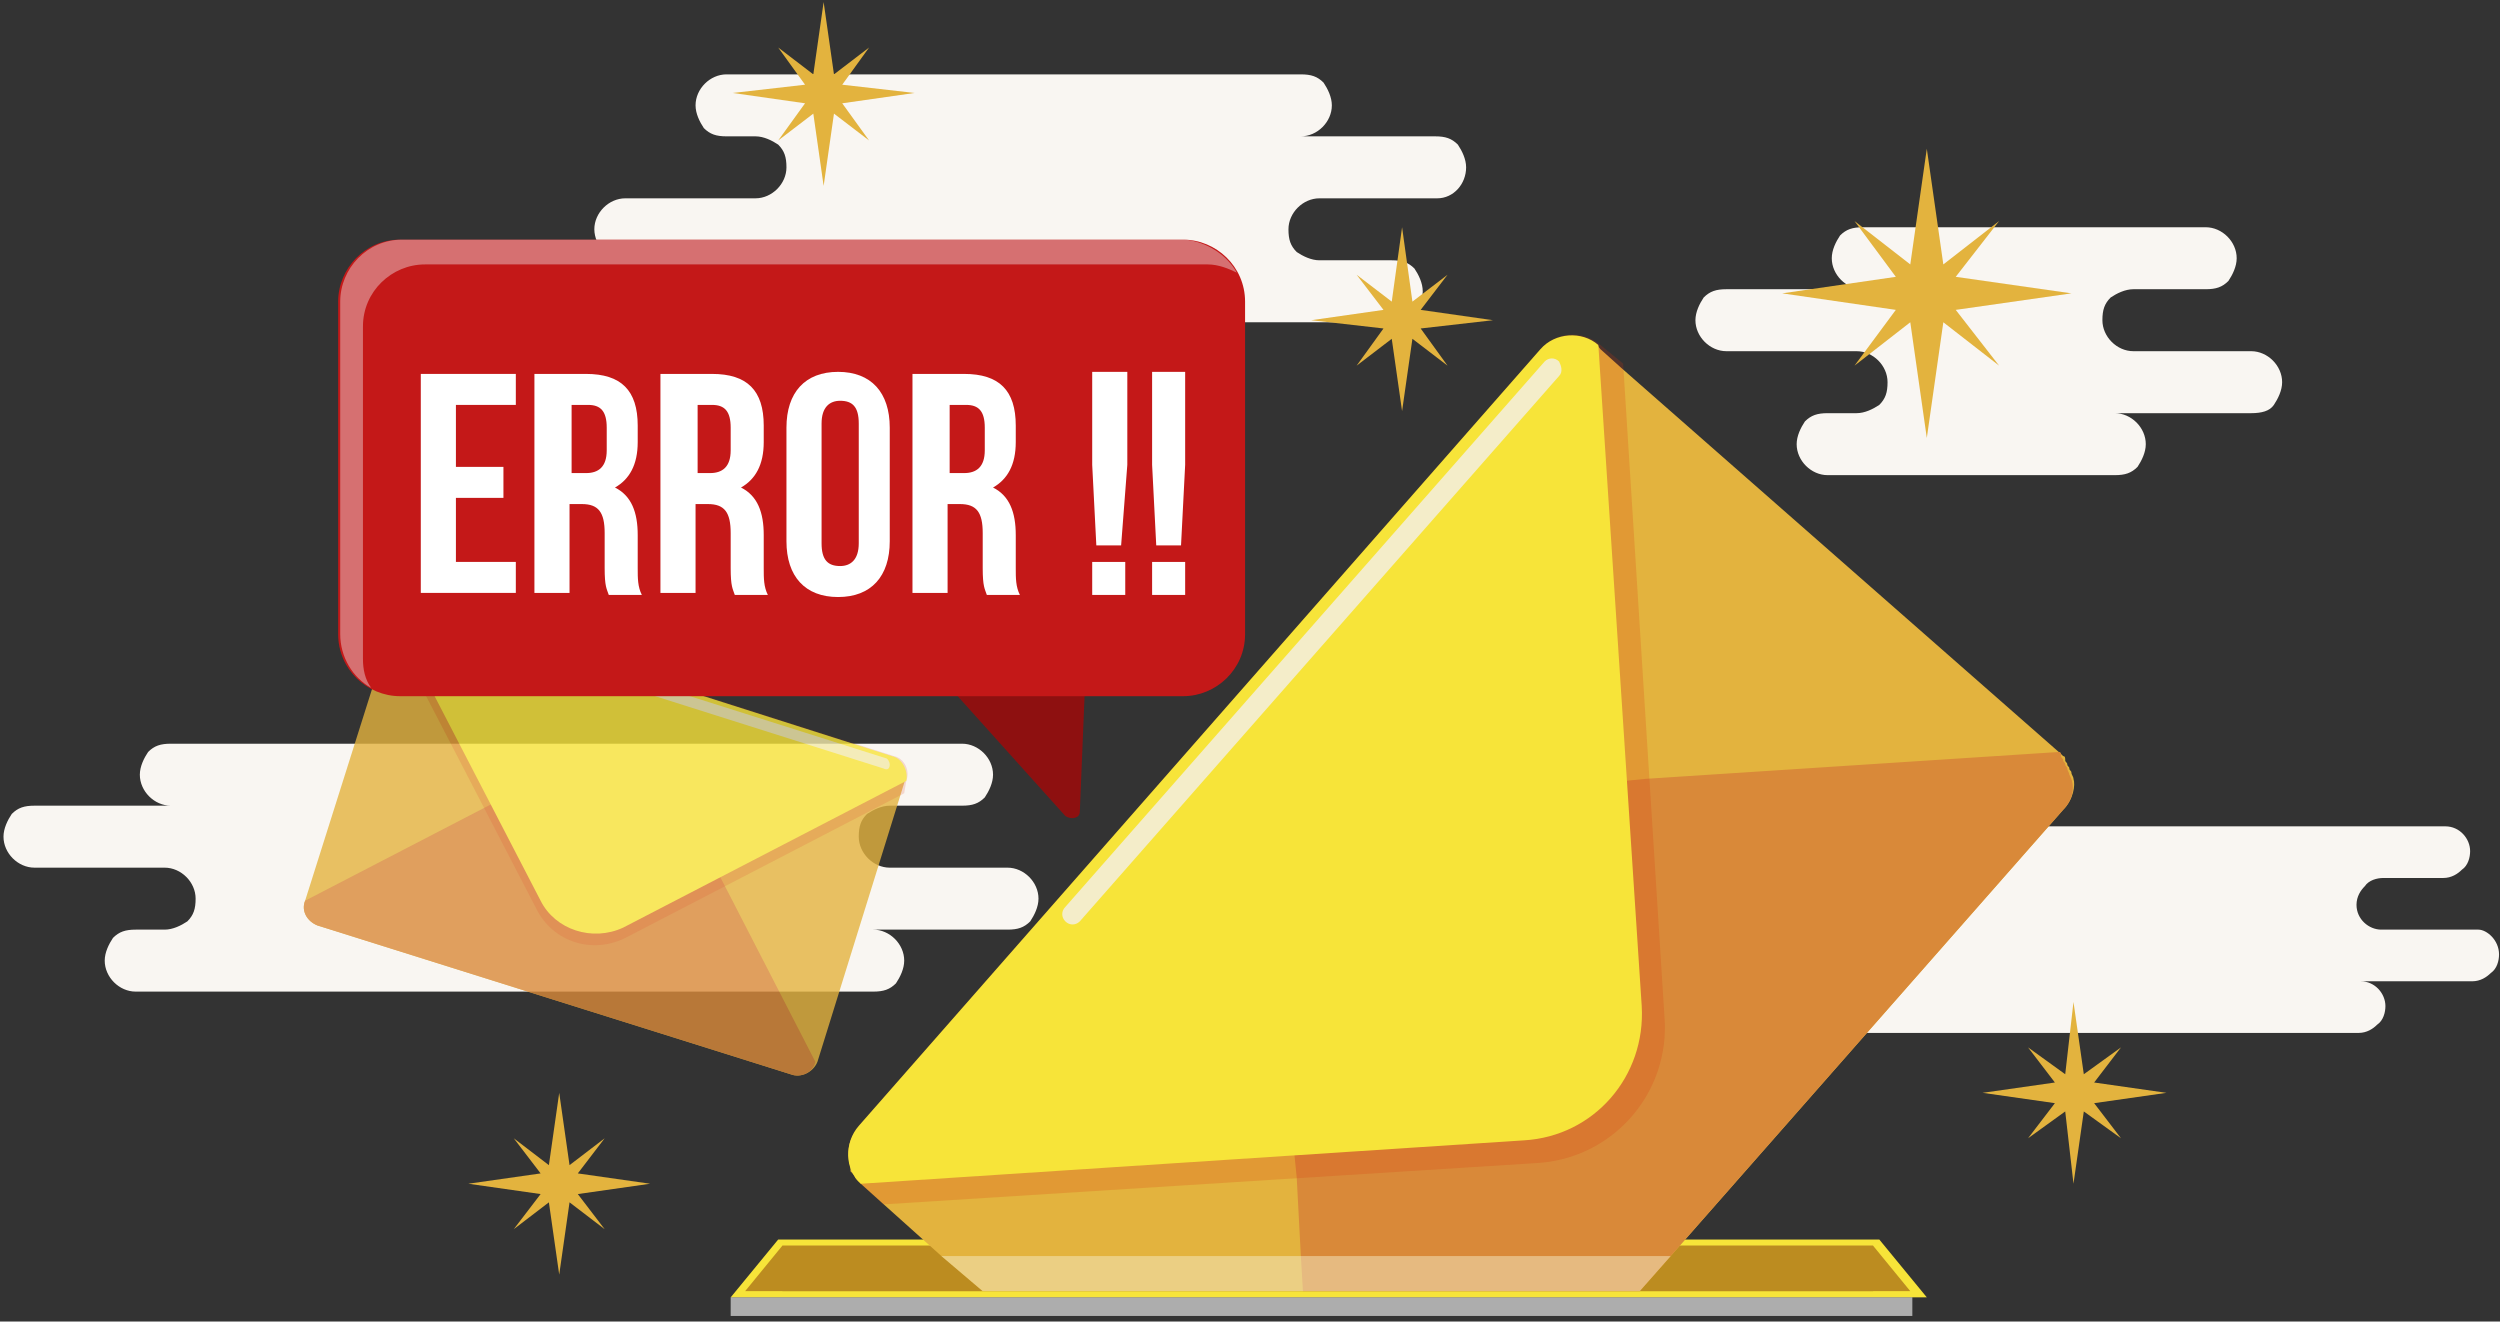 <svg width="437" height="231" viewBox="0 0 437 231" fill="none" xmlns="http://www.w3.org/2000/svg">
<rect x="0" y="0" width="437" height="231" fill="#333333" stroke="none"/>
<path d="M398.917 66.806C398.917 68.25 398.194 69.695 397.472 70.778C396.75 71.862 395.306 72.223 393.5 72.223H369.667C372.556 72.223 375.083 74.75 375.083 77.639C375.083 79.084 374.361 80.528 373.639 81.612C372.556 82.695 371.472 83.056 369.667 83.056H319.472C316.583 83.056 314.056 80.528 314.056 77.639C314.056 76.195 314.778 74.75 315.5 73.667C316.583 72.584 317.667 72.223 319.472 72.223H324.528C325.972 72.223 327.417 71.5 328.5 70.778C329.583 69.695 329.944 68.612 329.944 66.806C329.944 63.917 327.417 61.389 324.528 61.389H301.778C298.889 61.389 296.361 58.861 296.361 55.973C296.361 54.528 297.083 53.084 297.806 52C298.889 50.917 299.972 50.556 301.778 50.556H325.611C322.722 50.556 320.194 48.028 320.194 45.139C320.194 43.695 320.917 42.25 321.639 41.167C322.722 40.084 323.806 39.723 325.611 39.723H385.556C388.444 39.723 390.972 42.25 390.972 45.139C390.972 46.584 390.25 48.028 389.528 49.111C388.444 50.195 387.361 50.556 385.556 50.556H372.917C371.472 50.556 370.028 51.278 368.944 52C367.861 53.084 367.5 54.167 367.5 55.973C367.5 58.861 370.028 61.389 372.917 61.389H393.5C396.389 61.389 398.917 63.917 398.917 66.806Z" fill="#F9F6F2"/>
<path d="M181.528 157.083C181.528 158.528 180.806 159.972 180.083 161.056C179 162.139 177.917 162.5 176.111 162.5H152.639C155.528 162.5 158.056 165.028 158.056 167.917C158.056 169.361 157.333 170.806 156.611 171.889C155.528 172.972 154.444 173.333 152.639 173.333H23.722C20.833 173.333 18.305 170.806 18.305 167.917C18.305 166.472 19.028 165.028 19.75 163.944C20.833 162.861 21.917 162.5 23.722 162.5H28.778C30.222 162.5 31.667 161.778 32.75 161.056C33.833 159.972 34.194 158.889 34.194 157.083C34.194 154.194 31.667 151.667 28.778 151.667H6.028C3.139 151.667 0.611 149.139 0.611 146.25C0.611 144.806 1.333 143.361 2.056 142.278C3.139 141.194 4.222 140.833 6.028 140.833H29.861C26.972 140.833 24.444 138.306 24.444 135.417C24.444 133.972 25.167 132.528 25.889 131.444C26.972 130.361 28.055 130 29.861 130H168.167C171.056 130 173.583 132.528 173.583 135.417C173.583 136.861 172.861 138.306 172.139 139.389C171.056 140.472 169.972 140.833 168.167 140.833H155.528C154.083 140.833 152.639 141.556 151.556 142.278C150.472 143.361 150.111 144.444 150.111 146.25C150.111 149.139 152.639 151.667 155.528 151.667H176.111C179 151.667 181.528 154.194 181.528 157.083Z" fill="#F9F6F2"/>
<path d="M436.833 166.833C436.833 167.917 436.472 169.361 435.389 170.083C434.667 170.805 433.583 171.528 432.139 171.528H412.639C415.167 171.528 416.972 173.694 416.972 175.861C416.972 176.944 416.611 178.389 415.528 179.111C414.805 179.833 413.722 180.555 412.278 180.555H306.111C303.583 180.555 301.778 178.389 301.778 176.222C301.778 175.139 302.139 173.694 303.222 172.972C303.944 172.25 305.028 171.528 306.472 171.528H310.805C311.889 171.528 313.333 171.167 314.055 170.083C314.778 169.361 315.5 168.278 315.5 166.833C315.5 164.305 313.333 162.5 311.167 162.5H292.389C289.861 162.5 288.055 160.333 288.055 158.167C288.055 157.083 288.417 155.639 289.5 154.917C290.222 154.194 291.305 153.472 292.75 153.472H312.611C310.083 153.472 308.278 151.305 308.278 149.139C308.278 148.055 308.639 146.611 309.722 145.889C310.444 145.167 311.528 144.444 312.972 144.444H427.444C429.972 144.444 431.778 146.611 431.778 148.778C431.778 149.861 431.417 151.305 430.333 152.028C429.611 152.75 428.528 153.472 427.083 153.472H416.611C415.528 153.472 414.083 153.833 413.361 154.917C412.639 155.639 411.917 156.722 411.917 158.167C411.917 160.694 414.083 162.5 416.25 162.5H433.222C434.667 162.5 436.833 164.305 436.833 166.833Z" fill="#F9F6F2"/>
<path d="M256.278 29.25C256.278 27.806 255.556 26.361 254.833 25.278C253.75 24.194 252.667 23.833 250.861 23.833H227.389C230.278 23.833 232.806 21.306 232.806 18.417C232.806 16.972 232.083 15.528 231.361 14.444C230.278 13.361 229.194 13 227.389 13H127C124.111 13 121.583 15.528 121.583 18.417C121.583 19.861 122.306 21.306 123.028 22.389C124.111 23.472 125.194 23.833 127 23.833H132.056C133.5 23.833 134.944 24.556 136.028 25.278C137.111 26.361 137.472 27.444 137.472 29.25C137.472 32.139 134.944 34.667 132.056 34.667H109.306C106.417 34.667 103.889 37.194 103.889 40.083C103.889 41.528 104.611 42.972 105.333 44.056C106.417 45.139 107.5 45.5 109.306 45.5H133.139C130.25 45.5 127.722 48.028 127.722 50.917C127.722 52.361 128.444 53.806 129.167 54.889C130.25 55.972 131.333 56.333 133.139 56.333H243.278C246.167 56.333 248.694 53.806 248.694 50.917C248.694 49.472 247.972 48.028 247.25 46.944C246.167 45.861 245.083 45.5 243.278 45.5H230.639C229.194 45.5 227.75 44.778 226.667 44.056C225.583 42.972 225.222 41.889 225.222 40.083C225.222 37.194 227.75 34.667 230.639 34.667H251.222C254.111 34.667 256.278 32.139 256.278 29.25Z" fill="#F9F6F2"/>
<g opacity="0.8">
<path d="M138.195 187.778L55.5 161.778C53.694 161.056 52.611 159.25 53.333 157.444L68.861 108.333C69.583 106.528 71.389 105.444 73.195 106.167L155.889 132.528C157.695 133.25 158.778 135.056 158.056 136.861L142.889 185.611C142.167 187.417 140 188.5 138.195 187.778Z" fill="#E3B33E"/>
<path d="M138.195 187.777L55.5 161.777C53.694 161.055 52.611 159.25 53.333 157.444L102.806 131.805C107.861 129.277 114.361 131.083 117.25 136.5L142.528 185.611C142.167 187.416 140 188.5 138.195 187.777Z" fill="#D98939"/>
<path opacity="0.2" d="M158.417 136.5C159.139 134.694 158.056 132.528 156.25 132.166L73.556 105.805C71.75 105.083 69.583 106.166 69.222 107.972L68.5 110.139L93.778 158.889C96.667 164.666 103.528 166.833 109.306 163.944L158.056 138.666L158.417 136.5Z" fill="#DB360B"/>
<path d="M155.889 132.166L73.194 105.805C71.389 105.083 69.583 106.166 68.861 107.972L94.5 157.444C97.028 162.5 103.528 164.666 108.944 162.139L158.417 136.5C158.778 134.694 157.694 132.528 155.889 132.166Z" fill="#F7E439"/>
<path d="M154.445 134.334L96.306 115.917C95.945 115.917 95.584 115.195 95.584 114.834C95.584 114.472 96.306 114.111 96.667 114.111L154.806 132.528C155.167 132.528 155.528 133.25 155.528 133.611C155.528 134.334 155.167 134.695 154.445 134.334Z" fill="#F3EAAB"/>
</g>
<path d="M127.722 226.777L136.028 216.666H328.5L336.806 226.777H127.722Z" fill="#F7E439"/>
<path d="M333.917 225.693H130.25L136.75 217.749H327.417L333.917 225.693Z" fill="#BC8C20"/>
<path d="M327.417 217.749H136.75V225.693H327.417V217.749Z" fill="#BC8C20"/>
<path d="M360.639 141.555L292.028 219.555L286.611 225.694H171.778L164.556 219.555L154.083 210.166L150.472 206.916C150.472 206.916 150.472 206.916 150.111 206.555L149.75 206.194C149.75 206.194 149.389 205.833 149.389 205.472L149.028 205.111L148.667 204.75V204.388V204.027C147.944 201.5 148.306 198.972 150.111 197.166L269.278 61.389C269.639 61.027 269.639 61.027 270 60.666C270.722 59.944 271.805 59.583 272.528 59.222C274.333 58.5 276.139 58.861 277.944 59.583C278.305 59.583 278.667 59.944 279.028 60.305C279.389 60.305 279.389 60.666 279.75 61.027L283.361 64.277L360.278 131.805C360.278 131.805 360.278 131.805 360.639 132.166C361 132.166 361 132.527 361 132.888C361 133.25 361.361 133.25 361.361 133.611C361.361 133.972 361.722 133.972 361.722 134.333C361.722 134.694 362.083 134.694 362.083 135.055C362.083 135.416 362.444 135.777 362.444 136.138C362.805 137.222 362.444 139.75 360.639 141.555Z" fill="#E3B33E"/>
<path d="M360.639 141.555L292.028 219.555L286.611 225.694H227.75L227.389 219.555L226.667 205.833L226.306 202.222L223.778 162.5C223.056 150.222 232.083 139.75 244.361 139.028L284.083 136.5L287.694 136.139L359.917 131.444C360.278 131.444 360.278 131.805 360.278 132.167C360.278 132.528 360.639 132.528 360.639 132.889C360.639 133.25 361 133.25 361 133.611C361 133.972 361.361 133.972 361.361 134.333C361.361 134.694 361.722 135.055 361.722 135.417C362.806 137.222 362.444 139.75 360.639 141.555Z" fill="#D98939"/>
<path opacity="0.2" d="M279.75 60.305C276.861 57.778 272.166 57.778 269.278 61.028L150.111 196.805C147.583 199.694 147.583 204.389 150.833 207.277L154.444 210.527L268.555 203.305C281.916 202.583 292.028 191.027 290.944 177.666L283.722 63.555L279.75 60.305Z" fill="#DB360B"/>
<path d="M269.278 61.028L150.111 196.806C147.583 199.695 147.583 204.389 150.472 206.917L266.389 199.333C278.667 198.611 287.694 188.139 286.972 175.861L279.389 60.306C276.5 57.778 271.805 58.139 269.278 61.028Z" fill="#F7E439"/>
<path d="M272.528 65.722L188.75 161.055C188.028 161.777 186.944 161.777 186.222 161.055C185.5 160.333 185.5 159.25 186.222 158.527L270 63.194C270.722 62.472 271.805 62.472 272.528 63.194C272.889 63.916 273.25 65 272.528 65.722Z" fill="#F4EDC9"/>
<path opacity="0.5" d="M292.028 219.556L286.611 225.695H171.778L164.555 219.556H292.028Z" fill="#F4EDC9"/>
<path d="M188.75 141.916L189.833 115.555C195.972 111.583 201.389 106.166 205 98.944C214.389 79.444 205.722 55.972 186.222 46.583C166.722 37.194 143.25 45.861 133.861 65.361C124.472 84.861 133.139 108.333 152.639 117.722C157.333 119.888 162.028 120.972 167.083 121.333L186.222 142.638C187.306 143.361 188.75 143 188.75 141.916Z" fill="#8E1010"/>
<path d="M206.806 121.694H69.944C64.167 121.694 59.111 117 59.111 110.861V52.722C59.111 46.944 63.806 41.889 69.944 41.889H206.806C212.583 41.889 217.639 46.583 217.639 52.722V110.861C217.639 117 212.583 121.694 206.806 121.694Z" fill="#C41818"/>
<path opacity="0.4" d="M216.194 47.666C214.75 46.944 212.944 46.222 211.139 46.222H74.278C68.5 46.222 63.444 50.916 63.444 57.055V115.194C63.444 117 63.806 118.805 64.889 120.25C61.639 118.444 59.472 114.833 59.472 110.861V52.722C59.472 46.944 64.167 41.889 70.305 41.889H207.167C210.778 42.25 214.389 44.416 216.194 47.666Z" fill="#F1F5F8"/>
<path opacity="0.6" d="M334.278 226.778H127.722V230.028H334.278V226.778Z" fill="white"/>
<path d="M341.861 54.167L362.083 51.278L341.861 48.389L349.444 38.639L339.694 46.222L336.806 26L333.917 46.222L324.167 38.639L331.389 48.389L311.528 51.278L331.389 54.167L324.167 63.917L333.917 56.333L336.806 76.556L339.694 56.333L349.444 63.917L341.861 54.167Z" fill="#E3B33E"/>
<path d="M248.333 57.417L260.972 55.973L248.333 54.167L253.028 48.028L246.889 52.723L245.083 39.723L243.278 52.723L237.139 48.028L241.833 54.167L229.195 55.973L241.833 57.417L237.139 63.917L243.278 59.223L245.083 71.862L246.889 59.223L253.028 63.917L248.333 57.417Z" fill="#E3B33E"/>
<path d="M147.222 18.056L159.861 16.25L147.222 14.806L151.917 8.306L145.778 13L143.972 0.361L142.167 13L136.028 8.306L140.722 14.806L128.083 16.25L140.722 18.056L136.028 24.556L142.167 19.861L143.972 32.5L145.778 19.861L151.917 24.556L147.222 18.056Z" fill="#E3B33E"/>
<path d="M366.056 192.833L378.695 191.028L366.056 189.222L370.75 183.083L364.25 187.778L362.445 175.139L361 187.778L354.5 183.083L359.195 189.222L346.556 191.028L359.195 192.833L354.5 198.972L361 194.278L362.445 206.916L364.25 194.278L370.75 198.972L366.056 192.833Z" fill="#E3B33E"/>
<path d="M101 208.723L113.639 206.917L101 205.112L105.694 198.973L99.555 203.667L97.75 191.028L95.944 203.667L89.805 198.973L94.5 205.112L81.861 206.917L94.5 208.723L89.805 214.862L95.944 210.167L97.75 222.806L99.555 210.167L105.694 214.862L101 208.723Z" fill="#E3B33E"/>
<path d="M79.333 81.611H88V87.028H79.694V98.222H90.166V103.639H73.555V65.361H90.166V70.778H79.694V81.611H79.333Z" fill="white"/>
<path d="M106.416 104C106.055 102.917 105.694 102.556 105.694 99.306V93.167C105.694 89.556 104.611 88.111 101.722 88.111H99.555V103.639H93.416V65.361H102.444C108.583 65.361 111.472 68.25 111.472 74.389V77.278C111.472 81.25 110.028 83.778 107.5 85.222C110.389 86.667 111.472 89.556 111.472 93.528V99.306C111.472 101.111 111.472 102.556 112.194 104H106.416ZM99.916 70.778V82.695H102.444C104.611 82.695 106.055 81.611 106.055 78.722V74.75C106.055 71.861 104.972 70.778 102.805 70.778H99.916Z" fill="white"/>
<path d="M128.444 104C128.083 102.917 127.722 102.556 127.722 99.306V93.167C127.722 89.556 126.639 88.111 123.75 88.111H121.583V103.639H115.444V65.361H124.472C130.611 65.361 133.5 68.25 133.5 74.389V77.278C133.5 81.25 132.055 83.778 129.528 85.222C132.417 86.667 133.5 89.556 133.5 93.528V99.306C133.5 101.111 133.5 102.556 134.222 104H128.444ZM121.944 70.778V82.695H124.111C126.278 82.695 127.722 81.611 127.722 78.722V74.75C127.722 71.861 126.639 70.778 124.472 70.778H121.944Z" fill="white"/>
<path d="M137.472 74.75C137.472 68.611 140.722 65 146.5 65C152.278 65 155.528 68.611 155.528 74.75V94.611C155.528 100.75 152.278 104.361 146.5 104.361C140.722 104.361 137.472 100.75 137.472 94.611V74.75ZM143.611 94.972C143.611 97.861 144.694 98.944 146.861 98.944C148.667 98.944 150.111 97.861 150.111 94.972V74.028C150.111 71.139 149.028 70.056 146.861 70.056C145.055 70.056 143.611 71.139 143.611 74.028V94.972Z" fill="white"/>
<path d="M172.5 104C172.139 102.917 171.778 102.556 171.778 99.306V93.167C171.778 89.556 170.694 88.111 167.805 88.111H165.639V103.639H159.5V65.361H168.528C174.666 65.361 177.555 68.25 177.555 74.389V77.278C177.555 81.25 176.111 83.778 173.583 85.222C176.472 86.667 177.555 89.556 177.555 93.528V99.306C177.555 101.111 177.555 102.556 178.278 104H172.5ZM166 70.778V82.695H168.528C170.694 82.695 172.139 81.611 172.139 78.722V74.75C172.139 71.861 171.055 70.778 168.889 70.778H166Z" fill="white"/>
<path d="M191.639 95.333L190.917 81.25V65H197.055V81.25L195.972 95.333H191.639ZM196.694 98.222V104H190.917V98.222H196.694Z" fill="white"/>
<path d="M202.111 95.333L201.389 81.25V65H207.166V81.25L206.444 95.333H202.111ZM207.166 98.222V104H201.389V98.222H207.166Z" fill="white"/>
</svg>
